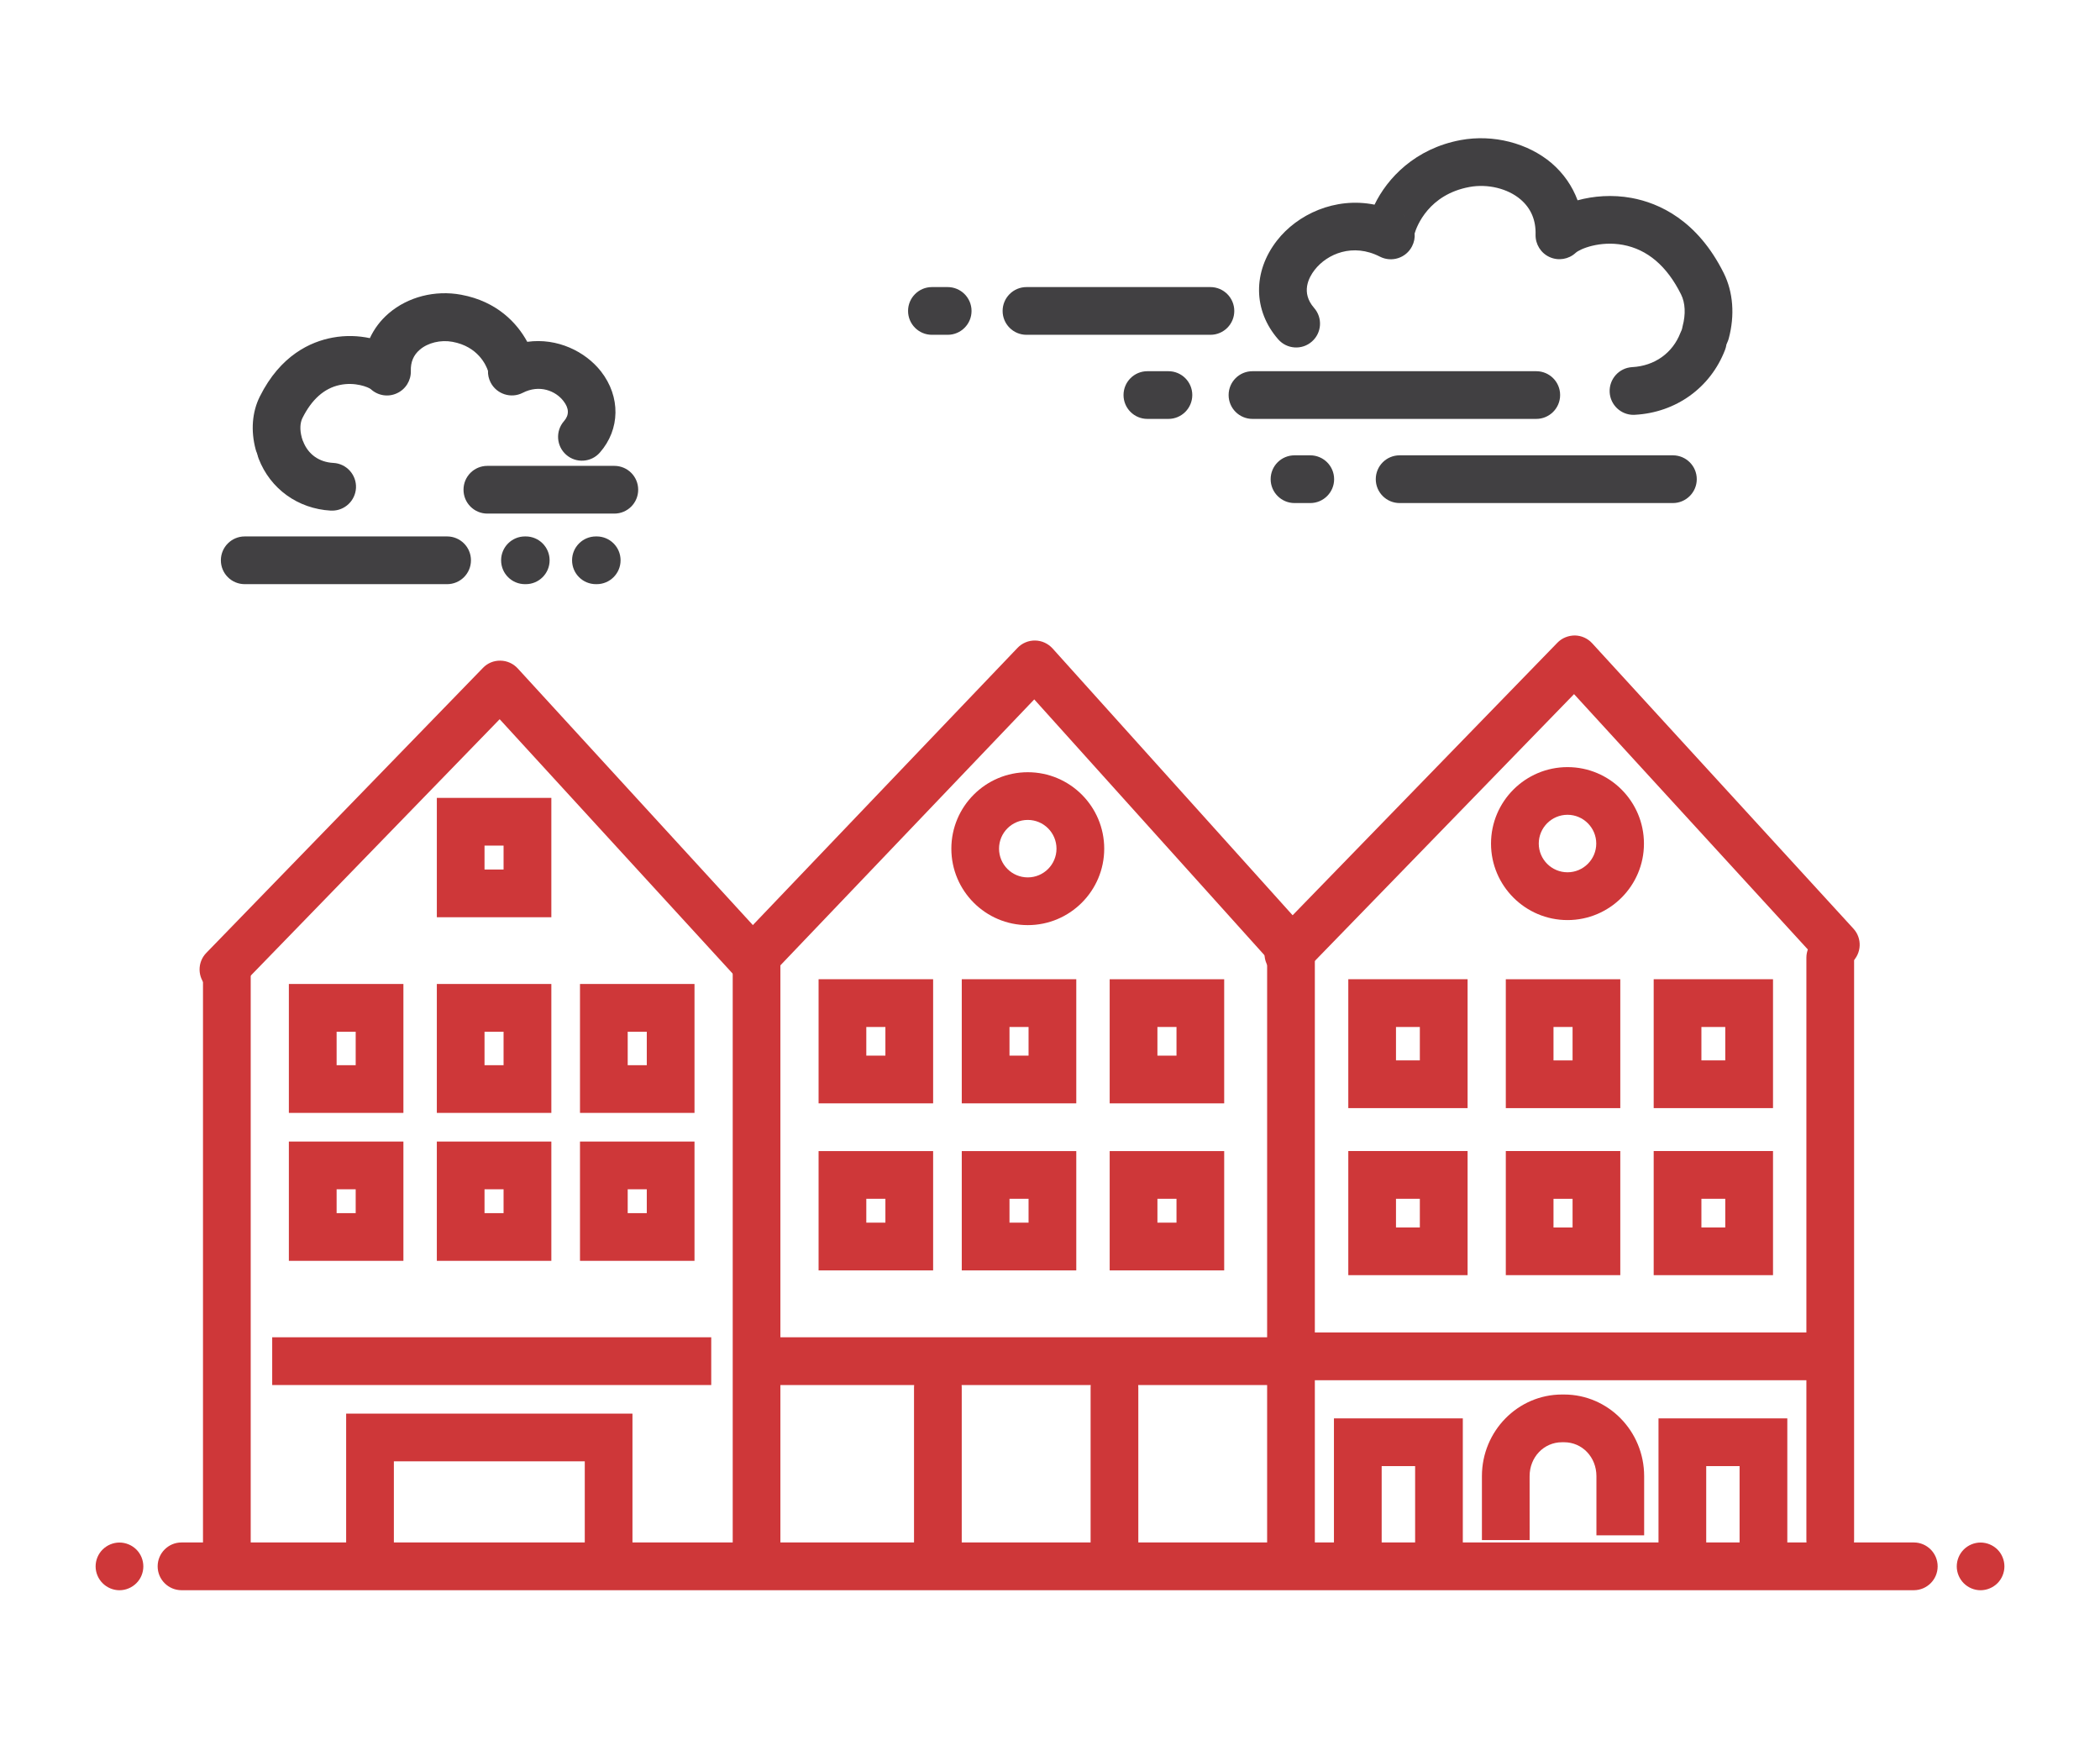 <?xml version="1.0" encoding="utf-8"?>
<!-- Generator: Adobe Illustrator 16.0.0, SVG Export Plug-In . SVG Version: 6.00 Build 0)  -->
<!DOCTYPE svg PUBLIC "-//W3C//DTD SVG 1.1//EN" "http://www.w3.org/Graphics/SVG/1.1/DTD/svg11.dtd">
<svg version="1.1" id="Calque_1" xmlns="http://www.w3.org/2000/svg" xmlns:xlink="http://www.w3.org/1999/xlink" x="0px" y="0px"
	 width="71.557px" height="60px" viewBox="0 0 71.557 60" enable-background="new 0 0 71.557 60" xml:space="preserve">
<g>
	<path fill="#1D1D1B" d="M192.759-63.986c0.183,0.304,0.577,0.403,0.882,0.22c0.304-0.182,0.402-0.577,0.22-0.881l-7.029-11.719
		c-0.096-0.155-0.25-0.265-0.43-0.299l-5.514-1.071l-7.587-11.054c-0.195-0.283-0.581-0.363-0.874-0.178l-4.279,2.712
		c-0.086,0.056-0.159,0.131-0.211,0.219l-2.998,5.142l-4.32,0.681c-0.195,0.03-0.365,0.148-0.461,0.322l-8.515,15.263
		c-0.173,0.31-0.062,0.7,0.248,0.874c0.101,0.056,0.207,0.082,0.313,0.082c0.226,0,0.442-0.12,0.562-0.33l8.361-14.99l4.313-0.68
		c0.191-0.029,0.358-0.145,0.455-0.311l3.073-5.27l3.624-2.298l7.385,10.76c0.098,0.139,0.242,0.235,0.407,0.267l5.491,1.066
		L192.759-63.986z"/>
	<path fill="#1D1D1B" d="M205.633-64.088c0.098,0.258,0.341,0.415,0.6,0.415c0.076,0,0.154-0.014,0.23-0.043
		c0.33-0.126,0.497-0.497,0.37-0.829l-2.849-7.473c-0.075-0.196-0.241-0.344-0.445-0.394l-3.443-0.857l-3.755-3.674
		c-0.24-0.236-0.622-0.244-0.874-0.021l-4.294,3.795c-0.265,0.235-0.291,0.641-0.056,0.907c0.234,0.265,0.641,0.29,0.906,0.056
		l3.846-3.4l3.452,3.377c0.081,0.081,0.184,0.137,0.295,0.165l3.286,0.818L205.633-64.088z"/>
	<path fill="#1D1D1B" d="M193.783-58.842c-0.239-0.261-0.646-0.279-0.907-0.039l-6.897,6.328l-5.595,1.086
		c-0.147,0.028-0.279,0.107-0.374,0.224l-7.376,9.029l-3.72-2.358l-3.091-3.534c-0.1-0.113-0.235-0.188-0.385-0.211l-4.387-0.691
		l-8.36-9.814c-0.229-0.271-0.635-0.303-0.904-0.073c-0.271,0.23-0.304,0.636-0.072,0.905l8.514,9.996
		c0.101,0.116,0.237,0.194,0.39,0.218l4.393,0.692l2.999,3.43c0.04,0.046,0.087,0.086,0.139,0.118l4.279,2.714
		c0.106,0.067,0.226,0.1,0.345,0.1c0.188,0,0.371-0.081,0.497-0.236l7.589-9.29l5.544-1.076c0.116-0.022,0.226-0.077,0.313-0.157
		l7.03-6.45C194.005-58.174,194.023-58.581,193.783-58.842z"/>
	<path fill="#1D1D1B" d="M206.628-58.914c-0.278-0.219-0.684-0.169-0.901,0.11l-2.713,3.47l-3.396,0.846
		c-0.111,0.028-0.214,0.085-0.294,0.165l-3.453,3.378l-3.846-3.4c-0.267-0.234-0.672-0.209-0.906,0.057
		c-0.235,0.265-0.209,0.671,0.056,0.906l4.294,3.796c0.121,0.106,0.273,0.161,0.425,0.161c0.162,0,0.325-0.062,0.449-0.185
		l3.755-3.673l3.443-0.857c0.14-0.033,0.263-0.114,0.352-0.228l2.85-3.646C206.958-58.292,206.908-58.696,206.628-58.914z"/>
	<path fill="#1D1D1B" d="M168.852-77.798l-2.576,4.621l-3.437,1.718c-0.149,0.074-0.263,0.204-0.318,0.361l-1.683,4.794
		c-0.117,0.335,0.059,0.7,0.394,0.817c0.07,0.025,0.143,0.037,0.212,0.037c0.267,0,0.515-0.166,0.605-0.43l1.598-4.548l3.381-1.69
		c0.115-0.058,0.212-0.149,0.273-0.261l2.674-4.794c0.172-0.31,0.062-0.701-0.249-0.874
		C169.416-78.218,169.024-78.108,168.852-77.798z"/>
	<path fill="#1D1D1B" d="M180.063-68.14l-4.223-1.984l-1.016-2.423c-0.139-0.326-0.517-0.481-0.842-0.344
		c-0.327,0.137-0.48,0.515-0.345,0.841l1.112,2.65c0.062,0.147,0.175,0.266,0.318,0.333l4.303,2.021l1.851,2.466
		c0.125,0.168,0.318,0.257,0.513,0.257c0.136,0,0.271-0.043,0.387-0.129c0.282-0.213,0.342-0.616,0.128-0.899l-1.945-2.593
		C180.241-68.029,180.159-68.096,180.063-68.14z"/>
	<path fill="#1D1D1B" d="M209.391-62.482h-60.176c-0.354,0-0.644,0.286-0.644,0.643c0,0.354,0.289,0.643,0.644,0.643h60.176
		c0.354,0,0.644-0.288,0.644-0.643C210.033-62.196,209.745-62.482,209.391-62.482z"/>
	<path fill="#1D1D1B" d="M199.289-68.084l-1.181-1.491c-0.22-0.279-0.624-0.325-0.901-0.106c-0.278,0.221-0.325,0.625-0.105,0.903
		l1.311,1.656c0.087,0.107,0.204,0.186,0.336,0.222l2.875,0.784c0.057,0.017,0.113,0.023,0.169,0.023
		c0.283,0,0.542-0.188,0.621-0.474c0.092-0.342-0.109-0.696-0.451-0.788L199.289-68.084z"/>
	<path fill="#1D1D1B" d="M188.434-85.49c0.354,0,0.643-0.286,0.643-0.643c0-1.354,1.104-2.458,2.459-2.458
		c0.336,0,0.661,0.067,0.972,0.2c0.183,0.08,0.394,0.067,0.568-0.03c0.174-0.097,0.293-0.271,0.321-0.47
		c0.235-1.677,1.689-2.942,3.383-2.942c1.697,0,3.117,1.22,3.375,2.897c0.029,0.191,0.144,0.359,0.312,0.457
		c0.166,0.098,0.368,0.115,0.55,0.048c0.282-0.106,0.573-0.16,0.863-0.16c1.355,0,2.46,1.104,2.46,2.458
		c0,0.356,0.287,0.643,0.642,0.643c0.355,0,0.643-0.286,0.643-0.643c0-2.063-1.679-3.743-3.743-3.743
		c-0.205,0-0.41,0.018-0.613,0.052c-0.604-1.944-2.39-3.293-4.484-3.293c-2.078,0-3.895,1.383-4.493,3.318
		c-0.246-0.052-0.497-0.077-0.752-0.077c-1.847,0-3.384,1.342-3.688,3.102h-3.562c-0.354,0-0.644,0.287-0.644,0.642
		c0,0.356,0.288,0.643,0.644,0.643L188.434-85.49L188.434-85.49z"/>
	<path fill="#1D1D1B" d="M207.488-82.44c0-0.355-0.286-0.643-0.643-0.643h-14.294c-0.355,0-0.643,0.287-0.643,0.643
		c0,0.354,0.286,0.642,0.643,0.642h14.294C207.201-81.798,207.488-82.086,207.488-82.44z"/>
</g>
<g>
	<g>
		<path fill="#CE3739" stroke="#CE3739" stroke-width="0.25" stroke-miterlimit="10" d="M91.245,117.209
			c0.1,0.07,0.214,0.105,0.329,0.105c0.176,0,0.35-0.084,0.459-0.236l10.43-14.594l2.993,9.392c0.095,0.297,0.413,0.46,0.71,0.367
			c0.298-0.097,0.462-0.413,0.367-0.711l-3.335-10.464c-0.065-0.204-0.24-0.354-0.451-0.387c-0.211-0.035-0.423,0.055-0.547,0.229
			l-11.086,15.51C90.933,116.675,90.992,117.027,91.245,117.209z"/>
		<path fill="#CE3739" stroke="#CE3739" stroke-width="0.25" stroke-miterlimit="10" d="M131.366,103.764h-3.24l-6.229-9.927
			c-0.111-0.178-0.313-0.278-0.525-0.263c-0.211,0.02-0.395,0.152-0.476,0.349l-4.954,12.036c-0.082,0.197-0.045,0.424,0.096,0.586
			l3.295,3.79l-2.109,4.563c-0.131,0.283-0.008,0.619,0.275,0.748c0.282,0.131,0.619,0.01,0.75-0.273l2.262-4.896
			c0.094-0.199,0.061-0.438-0.086-0.605l-3.305-3.805l4.403-10.698l5.813,9.261c0.104,0.163,0.283,0.264,0.479,0.264h3.214
			l8.811,16.502c0.102,0.188,0.297,0.297,0.499,0.297c0.089,0,0.181-0.021,0.265-0.065c0.276-0.147,0.38-0.489,0.232-0.765
			l-8.969-16.799C131.767,103.879,131.576,103.764,131.366,103.764z"/>
		<path fill="#CE3739" stroke="#CE3739" stroke-width="0.25" stroke-miterlimit="10" d="M105.654,103.229
			c0.104,0.078,0.224,0.114,0.341,0.114c0.171,0,0.34-0.077,0.45-0.225l8.1-10.722l3.443,2.941c0.237,0.201,0.595,0.174,0.798-0.063
			c0.2-0.236,0.174-0.594-0.063-0.797l-3.9-3.33c-0.117-0.101-0.271-0.147-0.428-0.131c-0.153,0.017-0.296,0.096-0.39,0.221
			l-8.46,11.197C105.355,102.688,105.405,103.041,105.654,103.229z"/>
		<path fill="#CE3739" stroke="#CE3739" stroke-width="0.25" stroke-miterlimit="10" d="M111.519,120.313
			c0.313,0,0.565-0.254,0.565-0.565s-0.253-0.565-0.565-0.565H87.863c-0.313,0-0.564,0.254-0.564,0.565s0.253,0.565,0.564,0.565
			H111.519z"/>
		<path fill="#CE3739" stroke="#CE3739" stroke-width="0.25" stroke-miterlimit="10" d="M145.084,123.264h-9.513
			c-0.312,0-0.564,0.256-0.564,0.565c0,0.313,0.254,0.565,0.564,0.565h9.513c0.313,0,0.564-0.254,0.564-0.565
			C145.649,123.52,145.396,123.264,145.084,123.264z"/>
		<path fill="#CE3739" stroke="#CE3739" stroke-width="0.25" stroke-miterlimit="10" d="M127.239,123.829
			c0-0.312-0.254-0.565-0.563-0.565h-4.406c-0.313,0-0.564,0.256-0.564,0.565c0,0.313,0.252,0.565,0.564,0.565h4.406
			C126.985,124.395,127.239,124.143,127.239,123.829z"/>
		<path fill="#CE3739" stroke="#CE3739" stroke-width="0.25" stroke-miterlimit="10" d="M101.777,89.859l-2.108,1.725l-2.216-1.732
			c-0.245-0.19-0.602-0.147-0.793,0.098c-0.192,0.246-0.148,0.601,0.097,0.793l2.573,2.012c0.103,0.08,0.225,0.119,0.348,0.119
			c0.127,0,0.254-0.041,0.358-0.127l2.458-2.012c0.24-0.197,0.276-0.553,0.08-0.795C102.375,89.695,102.019,89.662,101.777,89.859z"
			/>
		<path fill="#CE3739" stroke="#CE3739" stroke-width="0.25" stroke-miterlimit="10" d="M103.629,94.52l1.532,1.198
			c0.104,0.079,0.226,0.119,0.349,0.119c0.126,0,0.254-0.042,0.357-0.127l1.465-1.199c0.241-0.196,0.276-0.553,0.08-0.795
			c-0.198-0.241-0.555-0.276-0.795-0.079l-1.115,0.912l-1.177-0.92c-0.246-0.191-0.602-0.148-0.793,0.098
			S103.384,94.327,103.629,94.52z"/>
		<path fill="#CE3739" stroke="#CE3739" stroke-width="0.25" stroke-miterlimit="10" d="M106.933,85.928
			c-0.191,0.245-0.148,0.602,0.099,0.793l1.531,1.198c0.103,0.08,0.226,0.12,0.349,0.12c0.127,0,0.253-0.043,0.357-0.128
			l1.464-1.198c0.242-0.197,0.277-0.554,0.079-0.796c-0.195-0.24-0.553-0.276-0.795-0.079l-1.115,0.912l-1.177-0.919
			C107.479,85.639,107.124,85.682,106.933,85.928z"/>
		<path fill="#CE3739" stroke="#CE3739" stroke-width="0.25" stroke-miterlimit="10" d="M91.563,133.965
			c0-0.313-0.253-0.564-0.563-0.564h-1.703l2.479-4.026c0.107-0.175,0.112-0.394,0.014-0.571c-0.1-0.178-0.288-0.289-0.493-0.289
			h-0.76l2.291-3.423l2.291,3.423h-0.76c-0.204,0-0.394,0.11-0.492,0.289c-0.1,0.18-0.097,0.396,0.012,0.571l2.479,4.026h-1.875
			c-0.313,0-0.564,0.252-0.564,0.564s0.252,0.564,0.564,0.564h2.888c0.205,0,0.393-0.111,0.492-0.29
			c0.101-0.179,0.096-0.396-0.012-0.57l-2.479-4.026h0.806c0.209,0,0.4-0.115,0.499-0.3c0.098-0.184,0.087-0.407-0.029-0.581
			l-3.35-5c-0.104-0.156-0.28-0.252-0.47-0.252c-0.188,0-0.363,0.096-0.47,0.252l-3.35,5c-0.115,0.174-0.127,0.397-0.028,0.581
			c0.1,0.185,0.29,0.3,0.498,0.3h0.807l-2.479,4.026c-0.107,0.174-0.111,0.392-0.013,0.57c0.101,0.179,0.29,0.29,0.493,0.29h2.715
			C91.31,134.529,91.563,134.275,91.563,133.965z"/>
		<path fill="#CE3739" stroke="#CE3739" stroke-width="0.25" stroke-miterlimit="10" d="M115.736,135.543
			c0.101-0.179,0.095-0.396-0.014-0.57l-2.479-4.027h0.807c0.209,0,0.4-0.114,0.499-0.299c0.098-0.184,0.088-0.406-0.028-0.58
			l-3.35-5.002c-0.105-0.156-0.281-0.25-0.47-0.25s-0.364,0.094-0.47,0.25l-3.35,5.002c-0.116,0.174-0.127,0.396-0.029,0.58
			c0.1,0.185,0.291,0.299,0.498,0.299h0.807l-2.479,4.027c-0.107,0.174-0.111,0.393-0.012,0.57c0.099,0.178,0.288,0.291,0.493,0.291
			h3.036c0.313,0,0.565-0.254,0.565-0.564c0-0.312-0.253-0.565-0.565-0.565h-2.024l2.479-4.026c0.107-0.175,0.111-0.393,0.013-0.57
			c-0.1-0.178-0.287-0.291-0.493-0.291h-0.759l2.291-3.422l2.291,3.422h-0.761c-0.204,0-0.393,0.111-0.491,0.291
			c-0.1,0.179-0.097,0.396,0.012,0.57l2.479,4.026h-1.734c-0.313,0-0.564,0.254-0.564,0.565c0,0.311,0.252,0.564,0.564,0.564h2.746
			C115.446,135.834,115.636,135.723,115.736,135.543z"/>
		<path fill="#CE3739" stroke="#CE3739" stroke-width="0.25" stroke-miterlimit="10" d="M134.166,128.195
			c0.098-0.185,0.087-0.407-0.029-0.581l-2.896-4.326c-0.104-0.156-0.281-0.251-0.47-0.251c-0.188,0-0.365,0.095-0.469,0.251
			l-2.897,4.326c-0.115,0.174-0.128,0.397-0.028,0.581c0.098,0.184,0.29,0.299,0.498,0.299h0.561l-2.072,3.367
			c-0.106,0.175-0.111,0.393-0.012,0.57c0.1,0.18,0.288,0.291,0.492,0.291h2.628c0.313,0,0.564-0.254,0.564-0.564
			c0-0.313-0.252-0.565-0.564-0.565h-1.616l2.073-3.366c0.106-0.176,0.112-0.394,0.012-0.572c-0.099-0.178-0.289-0.289-0.493-0.289
			h-0.514l1.839-2.747l1.839,2.747h-0.514c-0.204,0-0.394,0.111-0.494,0.289c-0.099,0.18-0.095,0.396,0.014,0.572l2.071,3.366
			h-1.362c-0.313,0-0.565,0.253-0.565,0.565s0.253,0.564,0.565,0.564h2.375c0.204,0,0.394-0.111,0.492-0.291
			c0.1-0.179,0.097-0.396-0.012-0.57l-2.073-3.367h0.562C133.876,128.494,134.068,128.379,134.166,128.195z"/>
		<path fill="#CE3739" stroke="#CE3739" stroke-width="0.25" stroke-miterlimit="10" d="M98.948,131.818
			c0,0.313,0.253,0.565,0.563,0.565h4.435c0.205,0,0.395-0.11,0.493-0.288c0.1-0.18,0.096-0.398-0.012-0.572l-2.479-4.026h0.806
			c0.209,0,0.399-0.115,0.498-0.299c0.099-0.185,0.089-0.406-0.027-0.58l-3.351-5.002c-0.104-0.157-0.28-0.25-0.47-0.25
			c-0.188,0-0.364,0.093-0.47,0.25l-2.514,3.754c-0.174,0.259-0.104,0.608,0.155,0.782c0.26,0.175,0.609,0.104,0.782-0.154
			l2.045-3.053l2.291,3.423h-0.76c-0.204,0-0.393,0.108-0.493,0.288c-0.1,0.18-0.094,0.398,0.015,0.572l2.479,4.025h-3.424
			C99.201,131.255,98.948,131.509,98.948,131.818z"/>
		<path fill="#CE3739" stroke="#CE3739" stroke-width="0.25" stroke-miterlimit="10" d="M116.09,130.227
			c0,0.313,0.252,0.564,0.564,0.564h3.72c0.206,0,0.394-0.111,0.494-0.29c0.099-0.178,0.096-0.397-0.014-0.571l-1.993-3.238h0.514
			c0.208,0,0.399-0.115,0.498-0.299c0.098-0.185,0.087-0.406-0.028-0.58l-2.811-4.195c-0.104-0.157-0.28-0.25-0.47-0.25
			c-0.188,0-0.363,0.093-0.469,0.25l-2.109,3.148c-0.174,0.26-0.104,0.609,0.154,0.783c0.26,0.174,0.612,0.104,0.784-0.154
			l1.64-2.449l1.75,2.615h-0.465c-0.205,0-0.394,0.111-0.494,0.291c-0.1,0.178-0.095,0.396,0.013,0.571l1.994,3.238h-2.708
			C116.342,129.661,116.09,129.915,116.09,130.227z"/>
	</g>
</g>
<g>
	<path fill="none" stroke="#3A4654" stroke-width="2.5" stroke-linecap="round" stroke-linejoin="round" stroke-miterlimit="10" d="
		M199.703,40.538c-3.245-1.569-5.75-5.149-4.924-10.708c0.855-5.755,4.045-16.281,8.729-16.281c4.686,0,7.66,10.042,8.643,16.176
		c1.322,8.25-3.716,11.671-8.332,11.73"/>
	<g>
		
			<line fill="none" stroke="#3A4654" stroke-width="2.5" stroke-linecap="round" stroke-linejoin="round" stroke-miterlimit="10" x1="203.345" y1="35.968" x2="198.145" y2="31.311"/>
		
			<line fill="none" stroke="#3A4654" stroke-width="2.5" stroke-linecap="round" stroke-linejoin="round" stroke-miterlimit="10" x1="203.256" y1="29.346" x2="200.121" y2="26.53"/>
	</g>
	<g>
		
			<line fill="none" stroke="#3A4654" stroke-width="2.5" stroke-linecap="round" stroke-linejoin="round" stroke-miterlimit="10" x1="203.626" y1="35.968" x2="208.828" y2="31.311"/>
		
			<line fill="none" stroke="#3A4654" stroke-width="2.5" stroke-linecap="round" stroke-linejoin="round" stroke-miterlimit="10" x1="203.714" y1="29.346" x2="206.851" y2="26.53"/>
	</g>
	
		<line fill="none" stroke="#3A4654" stroke-width="2.5" stroke-linecap="round" stroke-linejoin="round" stroke-miterlimit="10" x1="203.494" y1="22.529" x2="203.494" y2="48.926"/>
	<g>
		
			<path fill="none" stroke="#3A4654" stroke-width="2.5" stroke-linecap="round" stroke-linejoin="round" stroke-miterlimit="10" d="
			M165.891,36.95c-0.514-3.208-2.07-8.461-4.521-8.461c-2.449,0-4.005,5.253-4.521,8.461c-0.691,4.315,2.105,6.104,4.521,6.136
			C163.784,43.057,166.582,41.266,165.891,36.95z"/>
		
			<line fill="none" stroke="#3A4654" stroke-width="2.5" stroke-linecap="round" stroke-linejoin="round" stroke-miterlimit="10" x1="161.369" y1="36.32" x2="161.369" y2="46.994"/>
	</g>
	<g>
		
			<path fill="none" stroke="#3A4654" stroke-width="2.5" stroke-linecap="round" stroke-linejoin="round" stroke-miterlimit="10" d="
			M182.262,20.569c-0.336-2.1-1.354-5.538-2.957-5.538s-2.622,3.438-2.96,5.538c-0.452,2.824,1.38,3.995,2.96,4.015
			C180.885,24.564,182.715,23.393,182.262,20.569z"/>
		
			<line fill="none" stroke="#3A4654" stroke-width="2.5" stroke-linecap="round" stroke-linejoin="round" stroke-miterlimit="10" x1="179.303" y1="24.583" x2="179.303" y2="29.442"/>
	</g>
	<g>
		
			<path fill="none" stroke="#3A4654" stroke-width="2.5" stroke-linecap="round" stroke-linejoin="round" stroke-miterlimit="10" d="
			M190.511,17.169c-0.276-1.728-1.114-4.554-2.434-4.554c-1.32,0-2.155,2.827-2.434,4.554c-0.372,2.323,1.135,3.285,2.434,3.302
			C189.377,20.455,190.884,19.492,190.511,17.169z"/>
		
			<line fill="none" stroke="#3A4654" stroke-width="2.5" stroke-linecap="round" stroke-linejoin="round" stroke-miterlimit="10" x1="188.077" y1="20.471" x2="188.077" y2="24.468"/>
	</g>
	
		<circle fill="none" stroke="#3A4654" stroke-width="2.5" stroke-linecap="round" stroke-linejoin="round" cx="163.926" cy="12.436" r="4.069"/>
	<path fill="none" stroke="#3A4654" stroke-width="2.5" stroke-linecap="round" stroke-linejoin="round" d="M200.539,8.158h-2.167
		c0-1.235-1.003-2.238-2.238-2.238s-2.239,1.003-2.239,2.238h-4.065"/>
	<path fill="none" stroke="#3A4654" stroke-width="2.5" stroke-linecap="round" stroke-linejoin="round" stroke-miterlimit="10" d="
		M153.43,46.463c0,0,14.098,4.207,31.7-7.979c1.97-1.363,4.056-2.269,6.278-2.842"/>
	<path fill="none" stroke="#3A4654" stroke-width="2.5" stroke-linecap="round" stroke-linejoin="round" stroke-miterlimit="10" d="
		M164.854,31.623c6.38,0.955,14.236,2.9,20.276,6.861"/>
	<path fill="none" stroke="#3A4654" stroke-width="2.5" stroke-linecap="round" stroke-linejoin="round" stroke-miterlimit="10" d="
		M153.43,30.706c0,0,2.013-0.021,5.146,0.214"/>
	<path fill="none" stroke="#3A4654" stroke-width="2.5" stroke-linecap="round" stroke-linejoin="round" stroke-miterlimit="10" d="
		M175.755,33.697c0,0,4.002-7.36,16.786-10.236"/>
	<path fill="none" stroke="#3A4654" stroke-width="2.5" stroke-linecap="round" stroke-linejoin="round" stroke-miterlimit="10" d="
		M153.43,21.776c0,0,12.383,0.404,18.197,10.923"/>
</g>
<g>
	<g>
		<g>
			<g>
				<path fill="none" stroke="#CE3739" stroke-width="2" stroke-miterlimit="10" d="M-36.265-46.059c-3.234,2.373-5.576,0-5.576,0
					h-0.031c-3.233,2.373-5.577,0-5.577,0h-0.033c-3.232,2.373-5.574,0-5.574,0"/>
			</g>
		</g>
	</g>
	<g>
		<g>
			<g>
				<path fill="none" stroke="#CE3739" stroke-width="2" stroke-miterlimit="10" d="M-30.925-53.656h-0.035
					c-3.231,2.373-5.574,0-5.574,0h-0.032c-3.234,2.373-5.574,0-5.574,0"/>
			</g>
		</g>
	</g>
	<circle fill="none" stroke="#CE3739" stroke-width="2" stroke-miterlimit="10" cx="-45.087" cy="-84.388" r="3.617"/>
	<path fill="none" stroke="#CE3739" stroke-width="2" stroke-miterlimit="10" d="M-20.249-50.738
		c3.383-0.541,7.763-1.584,7.883-3.367c0.097-1.434-1.262-2.299-4.36-2.729c0,0-17.785-2.885-29.846-0.697
		c0,0-5.636,0.855-2.93,2.886c0,0,4.451,2.795-1.917,3.133c0,0-16.906,0.338-16.906,4.731c0,0-1.128,7.439,29.304,7.439
		c0,0,21.496-0.383,23.104-3.313c0.564-1.025,0.058-2.49-8.903-4.238c0,0-2.875-0.395-2.759-1.762
		c0.047-0.535,0.392-1.449,3.435-1.598"/>
	<polyline fill="none" stroke="#CE3739" stroke-width="2" stroke-miterlimit="10" points="-63.213,-72.844 -54.56,-81.176 
		-30.632,-64.76 	"/>
	<polyline fill="none" stroke="#CE3739" stroke-width="2" stroke-miterlimit="10" points="-40.724,-76.47 -36.522,-79.555 
		-30.401,-74.658 	"/>
	<polyline fill="none" stroke="#CE3739" stroke-width="2" stroke-miterlimit="10" points="-37.31,-69.727 -26.628,-77.323 
		-16.517,-69.49 	"/>
	<polyline fill="none" stroke="#CE3739" stroke-width="2" stroke-miterlimit="10" points="-54.464,-80.524 -49.551,-71.715 
		-52.055,-68.655 -47.048,-61.699 	"/>
	<g>
		<path fill="none" stroke="#414042" stroke-width="2" stroke-miterlimit="10" d="M-55.274-57.933
			c-4.223-0.959-5.296-3.568-5.296-3.568s-1.076,2.609-5.298,3.568"/>
		<path fill="none" stroke="#414042" stroke-width="2" stroke-miterlimit="10" d="M-55.534-62.524
			c-3.693-0.84-5.035-3.209-5.035-3.209s-1.345,2.37-5.038,3.209"/>
		<path fill="none" stroke="#414042" stroke-width="2" stroke-miterlimit="10" d="M-56.793-67.253
			c-2.771-0.629-3.775-2.579-3.775-2.579s-1.009,1.95-3.778,2.579"/>
		<line fill="none" stroke="#414042" stroke-width="2" stroke-miterlimit="10" x1="-60.57" y1="-61.001" x2="-60.57" y2="-54.861"/>
	</g>
</g>
<path fill="none" stroke="#CE3739" stroke-width="2" stroke-miterlimit="10" d="M109.773-80.767h5.606
	c3.012,0,5.452-2.439,5.452-5.451c0-2.848-2.127-5.197-4.907-5.447c0-3.702-3.003-6.698-6.705-6.698c-3.701,0-6.704,3-6.704,6.702
	c-2.881,0.146-5.12,2.525-5.119,5.443c0,3.012,2.441,5.451,5.452,5.451h3.093"/>
<line fill="none" stroke="#CE3739" stroke-width="2" stroke-miterlimit="10" x1="109.338" y1="-87.175" x2="111.714" y2="-88.915"/>
<line fill="none" stroke="#CE3739" stroke-width="2" stroke-miterlimit="10" x1="112.314" y1="-101.81" x2="109.938" y2="-103.548"/>
<line fill="none" stroke="#CE3739" stroke-width="2" stroke-miterlimit="10" x1="113.288" y1="-104.752" x2="115.202" y2="-105.801"/>
<line fill="none" stroke="#CE3739" stroke-width="2" stroke-miterlimit="10" x1="108.936" y1="-83.96" x2="104.968" y2="-86.913"/>
<line fill="none" stroke="#CE3739" stroke-width="2" stroke-miterlimit="10" x1="109.115" y1="-91.249" x2="109.115" y2="-74.183"/>
<path fill="none" stroke="#CE3739" stroke-width="2" stroke-miterlimit="10" d="M118.238-97.072c1.188-1.4,1.837-3.389,1.421-5.959
	c-0.674-4.181-3.191-11.829-6.89-11.829c-3.699,0-6.049,7.296-6.823,11.754c-0.096,0.552-0.149,1.075-0.166,1.568"/>
<line fill="none" stroke="#CE3739" stroke-width="2" stroke-miterlimit="10" x1="112.781" y1="-108.293" x2="112.78" y2="-97.573"/>
<path fill="none" stroke="#CE3739" stroke-width="2" stroke-miterlimit="10" d="M94.262-95.273c0.949,2.063,0.963,5.071-7.032,7.627
	c0,0-23.41,5.756-7.368,19.111"/>
<path fill="none" stroke="#CE3739" stroke-width="2" stroke-miterlimit="10" d="M94.318-84.276c-0.329,0.138-0.687,0.283-0.746,0.31
	c-1.53,0.604-11.611,5.469,11.313,14.741"/>
<polyline fill="none" stroke="#414042" stroke-width="2" stroke-miterlimit="10" points="70.527,-92.331 64.822,-92.331 
	71.261,-98.928 66.404,-98.928 71.553,-105.255 68.118,-105.255 73.644,-111.663 73.696,-111.663 79.222,-105.255 75.788,-105.255 
	80.936,-98.928 76.082,-98.928 82.519,-92.331 73.903,-92.331 "/>
<line fill="none" stroke="#414042" stroke-width="2" stroke-miterlimit="10" x1="73.671" y1="-95.515" x2="73.671" y2="-86.688"/>
<polyline fill="none" stroke="#414042" stroke-width="2" stroke-miterlimit="10" points="81.188,-107.578 84.166,-111.293 
	80.733,-111.293 86.257,-117.701 86.31,-117.701 91.836,-111.293 88.402,-111.293 93.549,-104.965 88.695,-104.965 95.133,-98.368 
	86.517,-98.368 "/>
<line fill="none" stroke="#414042" stroke-width="2" stroke-miterlimit="10" x1="86.283" y1="-101.554" x2="86.283" y2="-92.728"/>
<path fill="none" stroke="#CE3739" stroke-width="2" stroke-miterlimit="10" d="M104.562-108.993
	c-0.366-0.418-0.82-0.771-1.35-1.026c-2.123-1.03-3.911-0.327-5.164,1.839c-0.847-0.358-2.3-0.211-3.102,0.093"/>
<path fill="none" stroke="#CE3739" stroke-width="2" stroke-miterlimit="10" d="M97.758-99.033c0,0,2.814,0.945,2.915,3.004"/>
<g>
	<path fill="none" stroke="#3A4654" stroke-width="2.5" stroke-linecap="round" stroke-linejoin="round" d="M247.612,36.775h-2.085
		c0-1.188-0.964-2.152-2.152-2.152s-2.152,0.964-2.152,2.152h-3.912"/>
	
		<line fill="none" stroke="#3A4654" stroke-width="2.5" stroke-linecap="round" stroke-linejoin="round" x1="241.951" y1="41.045" x2="246.252" y2="41.045"/>
	<polyline fill="none" stroke="#3A4654" stroke-width="2.5" stroke-linejoin="round" points="202.147,68.146 198.715,68.146 
		204.238,61.74 204.292,61.74 209.816,68.146 206.383,68.146 211.531,74.477 206.677,74.477 213.113,81.073 204.499,81.073 	"/>
	<polyline fill="none" stroke="#3A4654" stroke-width="2.5" stroke-linejoin="round" points="201.855,74.477 197,74.477 
		199.594,71.287 	"/>
	<polyline fill="none" stroke="#3A4654" stroke-width="2.5" stroke-linejoin="round" points="201.352,81.073 195.417,81.073 
		198.602,77.824 	"/>
	
		<line fill="none" stroke="#3A4654" stroke-width="2.5" stroke-linejoin="round" x1="204.267" y1="77.887" x2="204.267" y2="86.714"/>
	<polyline fill="none" stroke="#3A4654" stroke-width="2.5" stroke-linejoin="round" points="235.663,68.146 232.23,68.146 
		237.754,61.74 237.808,61.74 243.332,68.146 239.898,68.146 245.047,74.477 240.192,74.477 246.629,81.073 238.014,81.073 	"/>
	<polyline fill="none" stroke="#3A4654" stroke-width="2.5" stroke-linejoin="round" points="235.371,74.477 230.515,74.477 
		233.109,71.287 	"/>
	<polyline fill="none" stroke="#3A4654" stroke-width="2.5" stroke-linejoin="round" points="234.866,81.073 228.933,81.073 
		232.133,77.872 	"/>
	
		<line fill="none" stroke="#3A4654" stroke-width="2.5" stroke-linejoin="round" x1="237.781" y1="77.887" x2="237.781" y2="86.714"/>
	<polyline fill="none" stroke="#3A4654" stroke-width="2.5" stroke-linejoin="round" points="211.782,65.824 214.762,62.111 
		211.328,62.111 216.853,55.702 216.905,55.702 222.431,62.111 218.996,62.111 224.145,68.438 219.29,68.438 225.728,75.034 
		217.089,75.034 	"/>
	
		<line fill="none" stroke="#3A4654" stroke-width="2.5" stroke-linejoin="round" x1="216.879" y1="71.85" x2="216.879" y2="80.676"/>
	
		<circle fill="none" stroke="#3A4654" stroke-width="2.5" stroke-linecap="round" stroke-linejoin="round" cx="214.677" cy="35.569" r="3.915"/>
	
		<polyline fill="none" stroke="#3A4654" stroke-width="2.5" stroke-linecap="round" stroke-linejoin="round" stroke-miterlimit="10" points="
		195.062,48.064 204.426,39.045 230.32,56.811 	"/>
	
		<polyline fill="none" stroke="#3A4654" stroke-width="2.5" stroke-linecap="round" stroke-linejoin="round" stroke-miterlimit="10" points="
		219.398,44.141 223.944,40.801 230.569,46.102 	"/>
	
		<polyline fill="none" stroke="#3A4654" stroke-width="2.5" stroke-linecap="round" stroke-linejoin="round" stroke-miterlimit="10" points="
		223.094,51.436 234.653,43.216 245.596,51.691 	"/>
	<polyline fill="none" stroke="#3A4654" stroke-width="2.5" stroke-linejoin="round" stroke-miterlimit="10" points="204.797,39.79 
		209.845,49.284 207.136,52.136 211.122,57.227 	"/>
</g>
<g>
	<path fill="none" stroke="#313131" stroke-width="2" stroke-linecap="round" stroke-linejoin="round" stroke-miterlimit="10" d="
		M276.368,133.943c-6.504-23.918-17.273-29.754-17.273-29.754l-32.031-0.188c0,0-8.19,4.344-14.696,29.939"/>
	<path fill="none" stroke="#313131" stroke-width="2" stroke-linecap="round" stroke-linejoin="round" stroke-miterlimit="10" d="
		M229.899,103.982c0,0,1.588-7.394,5.45-13.404c0.345-0.537,0.813-0.84,1.298-0.832l11.058,0.175
		c0.737,0.013,1.396,0.728,1.662,1.802c2.416,9.764,7.448,12.467,7.448,12.467"/>
	<path fill="none" stroke="#313131" stroke-width="2" stroke-linecap="round" stroke-linejoin="round" stroke-miterlimit="10" d="
		M236.622,89.734l3.512-5.902c0.301-0.505,0.748-0.792,1.215-0.777l3.926,0.106c0.688,0.021,1.283,0.677,1.463,1.612l0.99,5.166"/>
	<g>
		<path fill="none" stroke="#313131" stroke-width="2" stroke-linecap="round" stroke-linejoin="round" stroke-miterlimit="10" d="
			M241.415,101.232c-0.064-0.291-0.127-0.631-0.187-0.922 M240.972,97.436c0-0.013,0-0.025,0-0.039c0-0.328,0.01-0.662,0.029-0.996
			 M241.31,93.511c0.064-0.265,0.135-0.53,0.209-0.798"/>
	</g>
	<g>
		<path fill="none" stroke="#313131" stroke-width="2" stroke-linecap="round" stroke-linejoin="round" stroke-miterlimit="10" d="
			M246.163,133.921c0.004-0.022,0.241-2.263,0.313-5.593 M246.413,122.718c-0.086-1.935-0.24-3.812-0.461-5.577 M244.989,111.672
			c-0.331-1.411-0.721-2.742-1.159-3.975"/>
	</g>
	<path fill="none" stroke="#313131" stroke-width="2" stroke-linecap="round" stroke-linejoin="round" stroke-miterlimit="10" d="
		M242.782,87.082c0.021-0.102,0.051-0.229,0.09-0.352c0.039-0.119,0.092-0.244,0.139-0.345"/>
	<path fill="none" stroke="#313131" stroke-width="2" stroke-linecap="round" stroke-linejoin="round" stroke-miterlimit="10" d="
		M273.325,86.949c0.157-0.563,0.245-1.156,0.245-1.771c0-3.58-2.901-6.482-6.481-6.482s-6.482,2.902-6.482,6.482
		c0,0.614,0.088,1.208,0.248,1.771c-1.246,1.443-2.002,3.322-2.002,5.38c0,4.549,3.688,8.237,8.236,8.237
		c4.551,0,8.238-3.688,8.238-8.237C275.327,90.271,274.571,88.395,273.325,86.949z"/>
	
		<line fill="none" stroke="#313131" stroke-width="2" stroke-linecap="round" stroke-linejoin="round" stroke-miterlimit="10" x1="267.089" y1="97.096" x2="267.089" y2="107.723"/>
	<path fill="none" stroke="#313131" stroke-width="2" stroke-linecap="round" stroke-linejoin="round" stroke-miterlimit="10" d="
		M227.847,86.214c0.115-0.405,0.178-0.832,0.178-1.272c0-2.574-2.087-4.662-4.661-4.662c-2.573,0-4.66,2.088-4.66,4.662
		c0,0.44,0.063,0.867,0.178,1.272c-0.896,1.037-1.439,2.39-1.439,3.868c0,3.271,2.651,5.923,5.924,5.923
		c3.271,0,5.923-2.651,5.923-5.923C229.286,88.604,228.743,87.251,227.847,86.214z"/>
	
		<line fill="none" stroke="#313131" stroke-width="2" stroke-linecap="round" stroke-linejoin="round" stroke-miterlimit="10" x1="223.363" y1="93.509" x2="223.363" y2="101.15"/>
</g>
<g>
	<g>
		<g>
			<path fill="#484848" d="M185.473-18.763l-1.283-1.21l25.299-26.815c0.471-0.47,1.222-0.485,1.71-0.036l0.025,0.024l20.287,20.236
				l-1.246,1.249l-19.892-19.842L185.473-18.763z"/>
		</g>
		<g>
			<path fill="#484848" d="M249.511-28.391l-15.723-14.174l-9.434,10.072l-1.287-1.206l9.804-10.466
				c0.445-0.43,1.157-0.475,1.654-0.104l0.063,0.053l16.102,14.517L249.511-28.391z"/>
		</g>
		<g>
			<polygon fill="#484848" points="204.933,-31.29 199.589,-35.494 200.68,-36.88 204.873,-33.581 209.236,-37.394 212.539,-34.091 
				218.521,-39.053 219.647,-37.695 212.429,-31.707 209.155,-34.98 			"/>
		</g>
		<g>
			<polygon fill="#484848" points="239.78,-30.703 235.976,-34.229 232.909,-31.655 226.812,-37.002 227.975,-38.328 
				232.934,-33.979 236.033,-36.581 239.733,-33.151 242.256,-35.674 243.504,-34.426 			"/>
		</g>
		<g>
			<path fill="#484848" d="M194.683-2.648l-0.348-1.729c0.092-0.019,9.3-1.883,18.711-4.818c12.037-3.754,19.22-7.664,20.224-11.008
				c0.338-1.125-0.054-2.224-1.194-3.358l1.242-1.251c1.624,1.613,2.178,3.335,1.643,5.117c-0.699,2.329-3.242,4.586-7.774,6.905
				c-3.44,1.76-8.025,3.538-13.626,5.284C204.062-4.546,194.775-2.667,194.683-2.648z"/>
		</g>
		<g>
			<path fill="#484848" d="M217.378-2.674l-0.547-1.677c0.155-0.051,15.617-5.167,17.625-12.418c0.575-2.077-0.032-4.108-1.858-6.21
				l1.332-1.157c2.213,2.548,2.962,5.185,2.228,7.839C233.894-8.137,218.051-2.893,217.378-2.674z"/>
		</g>
	</g>
	<g>
		<rect x="195.902" y="-23.86" fill="#484848" width="1.765" height="20.649"/>
	</g>
	<g>
		<polygon fill="#484848" points="199.511,-19.886 196.784,-22.612 194.058,-19.886 192.811,-21.133 196.784,-25.107 
			200.758,-21.133 		"/>
	</g>
	<g>
		<polygon fill="#484848" points="199.511,-14.413 196.784,-17.139 194.058,-14.413 192.811,-15.66 196.784,-19.633 200.758,-15.66 
					"/>
	</g>
	<g>
		<polygon fill="#484848" points="199.511,-8.939 196.784,-11.666 194.058,-8.939 192.811,-10.186 196.784,-14.16 200.758,-10.186 
					"/>
	</g>
	<g>
		<rect x="210.327" y="-21.649" fill="#484848" width="1.765" height="13.934"/>
	</g>
	<g>
		<polygon fill="#484848" points="213.936,-17.675 211.21,-20.402 208.483,-17.675 207.235,-18.923 211.21,-22.897 215.184,-18.923 
					"/>
	</g>
	<g>
		<polygon fill="#484848" points="213.936,-12.202 211.21,-14.928 208.483,-12.202 207.235,-13.449 211.21,-17.423 215.184,-13.449 
					"/>
	</g>
	<g>
		<rect x="219.572" y="-24.818" fill="#484848" width="1.766" height="13.934"/>
	</g>
	<g>
		<polygon fill="#484848" points="223.181,-20.845 220.454,-23.571 217.728,-20.845 216.48,-22.092 220.454,-26.066 
			224.429,-22.092 		"/>
	</g>
	<g>
		<polygon fill="#484848" points="223.181,-15.371 220.454,-18.097 217.728,-15.371 216.48,-16.619 220.454,-20.592 
			224.429,-16.619 		"/>
	</g>
</g>
<g>
	<g>
		<g>
			<g>
				<g>
					<path fill="#CE3739" stroke="#CE3739" stroke-width="0.25" stroke-miterlimit="10" d="M-150.516,106.693
						c-3.519-4.897-9.23-7.458-16.977-7.606c-5.855-0.114-10.688,1.265-10.736,1.279l-0.468-1.619
						c0.207-0.061,5.135-1.465,11.236-1.346c8.188,0.157,14.521,3.031,18.312,8.31L-150.516,106.693z"/>
				</g>
				<g>
					<path fill="#CE3739" stroke="#CE3739" stroke-width="0.25" stroke-miterlimit="10" d="M-142.046,106.693l-1.37-0.982
						c3.791-5.277,10.123-8.151,18.313-8.31c6.107-0.117,11.03,1.285,11.236,1.346l-0.468,1.619c0,0,0,0-0.001,0l0,0
						c-0.066-0.021-4.931-1.397-10.778-1.278C-132.838,99.245-138.535,101.804-142.046,106.693z"/>
				</g>
				<g>
					<path fill="#CE3739" stroke="#CE3739" stroke-width="0.25" stroke-miterlimit="10" d="M-142.283,105.688h-1.686v-3.033
						c0-1.273-1.039-2.312-2.313-2.312c-1.275,0-2.313,1.038-2.313,2.312v3.016h-1.687v-3.016c0-2.202,1.794-3.997,4-3.997
						c2.205,0,3.999,1.795,3.999,3.997V105.688z"/>
				</g>
				<g>
					<polygon fill="#CE3739" stroke="#CE3739" stroke-width="0.25" stroke-miterlimit="10" points="-125.937,98.827 
						-146.327,78.128 -163.326,95.712 -164.538,94.541 -146.339,75.716 -124.736,97.645 					"/>
				</g>
				<g>
					<polygon fill="#CE3739" stroke="#CE3739" stroke-width="0.25" stroke-miterlimit="10" points="-175.866,99.626 -177.18,98.571 
						-162.804,80.641 -156.634,87.036 -157.846,88.206 -162.688,83.188 					"/>
				</g>
				<g>
					<polygon fill="#CE3739" stroke="#CE3739" stroke-width="0.25" stroke-miterlimit="10" points="-118.7,99.263 -128.64,86.696 
						-134.152,89.629 -134.945,88.141 -128.192,84.548 -117.379,98.218 					"/>
				</g>
				<g>
					<polygon fill="#CE3739" stroke="#CE3739" stroke-width="0.25" stroke-miterlimit="10" points="-140.063,90.93 -145.653,86.591 
						-150.24,88.526 -154.625,85.743 -153.72,84.319 -150.083,86.631 -145.4,84.653 -140.204,88.687 -137.457,85.94 
						-136.266,87.132 					"/>
				</g>
			</g>
			<g>
				<g>
					
						<rect x="-121.988" y="114.822" fill="#414042" stroke="#414042" stroke-width="0.25" stroke-miterlimit="10" width="1.688" height="14.279"/>
				</g>
				<g>
					<polygon fill="#414042" stroke="#414042" stroke-width="0.25" stroke-miterlimit="10" points="-117.136,119.654 
						-121.145,115.967 -125.153,119.654 -126.293,118.414 -121.145,113.678 -115.995,118.414 					"/>
				</g>
				<g>
					<polygon fill="#414042" stroke="#414042" stroke-width="0.25" stroke-miterlimit="10" points="-117.136,126.961 
						-121.145,123.273 -125.153,126.961 -126.293,125.719 -121.145,120.982 -115.995,125.719 					"/>
				</g>
			</g>
			<g>
				<g>
					
						<rect x="-168.236" y="102.268" fill="#414042" stroke="#414042" stroke-width="0.25" stroke-miterlimit="10" width="1.686" height="22.066"/>
				</g>
				<g>
					<polygon fill="#414042" stroke="#414042" stroke-width="0.25" stroke-miterlimit="10" points="-163.385,107.1 
						-167.393,103.412 -171.401,107.1 -172.542,105.857 -167.393,101.122 -162.244,105.857 					"/>
				</g>
				<g>
					<polygon fill="#414042" stroke="#414042" stroke-width="0.25" stroke-miterlimit="10" points="-163.385,114.404 
						-167.393,110.717 -171.401,114.404 -172.542,113.164 -167.393,108.428 -162.244,113.164 					"/>
				</g>
				<g>
					<polygon fill="#414042" stroke="#414042" stroke-width="0.25" stroke-miterlimit="10" points="-163.385,121.709 
						-167.393,118.023 -171.401,121.709 -172.542,120.471 -167.393,115.732 -162.244,120.471 					"/>
				</g>
			</g>
		</g>
		<g>
			<path fill="#CE3739" stroke="#CE3739" stroke-width="0.25" stroke-miterlimit="10" d="M-145.441,120.061h-1.686v-2.865h1.686
				V120.061z M-145.441,112.477h-1.686v-2.865h1.686V112.477z"/>
			
				<rect x="-147.126" y="117.195" fill="#CE3739" stroke="#CE3739" stroke-width="0.25" stroke-miterlimit="10" width="1.686" height="2.865"/>
			
				<rect x="-147.126" y="123.02" fill="#CE3739" stroke="#CE3739" stroke-width="0.25" stroke-miterlimit="10" width="1.686" height="2.865"/>
			
				<rect x="-147.126" y="109.611" fill="#CE3739" stroke="#CE3739" stroke-width="0.25" stroke-miterlimit="10" width="1.686" height="2.865"/>
		</g>
		<polygon fill="#CE3739" stroke="#CE3739" stroke-width="0.25" stroke-miterlimit="10" points="-149.185,107.043 -143.382,107.043 
			-132.814,125.885 -130.882,125.885 -142.395,105.357 -150.171,105.357 -161.683,125.885 -159.751,125.885 		"/>
	</g>
</g>
<g>
	<g>
		<g>
			<path fill="#414042" stroke="#414042" stroke-width="0.25" stroke-miterlimit="10" d="M-132.859,38.273l-0.054-1.357
				c15.117-0.598,28.809-2.028,38.551-4.035c4.837-0.994,8.594-2.102,11.166-3.284c2.38-1.097,3.69-2.263,3.69-3.28
				c0-0.951-1.355-4.285-18.784-7.308l0.232-1.339c13.212,2.291,19.91,5.199,19.91,8.646c0,3.063-5.364,5.719-15.94,7.896
				C-103.901,36.231-117.669,37.674-132.859,38.273z"/>
		</g>
		<g>
			<polygon fill="#CE3739" stroke="#CE3739" stroke-width="0.25" stroke-miterlimit="10" points="-95.343,25.638 -133.007,25.638 
				-133.007,24.281 -96.7,24.281 -96.7,22.295 -99.056,20.462 -99.056,13.871 -102.591,7.709 -102.591,-2.266 -107.173,-4.15 
				-107.173,-9.816 -118.209,-9.816 -121.491,-4.187 -121.491,10.162 -123.87,14.873 -123.87,18.134 -125.229,18.134 
				-125.229,14.55 -122.85,9.838 -122.85,-4.553 -118.99,-11.175 -105.816,-11.175 -105.816,-5.061 -101.232,-3.176 -101.232,7.348 
				-97.698,13.51 -97.698,19.797 -95.343,21.632 			"/>
		</g>
		<g>
			<polygon fill="#CE3739" stroke="#CE3739" stroke-width="0.25" stroke-miterlimit="10" points="-130.357,7.224 -133.007,7.224 
				-133.007,5.865 -131.103,5.865 -128.897,2.398 -122.232,-0.65 -121.666,0.585 -127.966,3.467 			"/>
		</g>
		<g>
			<polygon fill="#CE3739" stroke="#CE3739" stroke-width="0.25" stroke-miterlimit="10" points="-113.188,9.639 -114.546,9.639 
				-114.546,2.443 -116.741,0.248 -116.741,-10.495 -115.383,-10.495 -115.383,-0.314 -113.188,1.881 			"/>
		</g>
		<g>
			
				<rect x="-114.546" y="11.584" fill="#CE3739" stroke="#CE3739" stroke-width="0.25" stroke-miterlimit="10" width="1.358" height="1.945"/>
		</g>
		<g>
			
				<rect x="-107.337" y="-1.018" fill="#CE3739" stroke="#CE3739" stroke-width="0.25" stroke-miterlimit="10" width="1.359" height="6.396"/>
		</g>
		<g>
			
				<rect x="-107.337" y="7.232" fill="#CE3739" stroke="#CE3739" stroke-width="0.25" stroke-miterlimit="10" width="1.359" height="3.981"/>
		</g>
		<g>
			<path fill="#414042" stroke="#414042" stroke-width="0.25" stroke-miterlimit="10" d="M-132.875,32.279l-0.019-1.359
				c0.016,0,1.589-0.021,4.098-0.088l0.037,1.357C-131.279,32.256-132.861,32.279-132.875,32.279z M-124.665,32.063l-0.048-1.357
				c1.373-0.047,2.745-0.103,4.078-0.16l0.06,1.355C-121.913,31.96-123.289,32.015-124.665,32.063z M-116.489,31.699l-0.072-1.354
				c1.393-0.074,2.763-0.157,4.07-0.241l0.088,1.354C-113.714,31.543-115.089,31.625-116.489,31.699z M-108.316,31.162l-0.107-1.354
				c1.417-0.112,2.783-0.233,4.058-0.36l0.134,1.353C-105.515,30.927-106.89,31.05-108.316,31.162z M-100.154,30.349l-0.17-1.351
				c1.465-0.182,2.815-0.379,4.016-0.584l0.228,1.341C-97.3,29.962-98.67,30.16-100.154,30.349z M-92.021,28.9l-0.351-1.313
				c2.164-0.576,3.053-1.108,3.418-1.45l0.93,0.99C-88.728,27.791-90.037,28.371-92.021,28.9z"/>
		</g>
	</g>
</g>
<g>
	<g>
		<g>
			<g>
				<path fill="#CE3739" d="M67.487,54.176c-0.213,0-0.423-0.088-0.573-0.239c-0.15-0.15-0.238-0.36-0.238-0.572
					c0-0.217,0.088-0.426,0.238-0.576s0.36-0.238,0.573-0.238c0.215,0,0.425,0.088,0.576,0.238c0.15,0.15,0.237,0.359,0.237,0.576
					c0,0.212-0.087,0.422-0.237,0.572C67.911,54.088,67.701,54.176,67.487,54.176z"/>
			</g>
		</g>
	</g>
	<g>
		<g>
			<g>
				<path fill="#CE3739" d="M65.212,54.175H6.185c-0.449,0-0.813-0.365-0.813-0.813c0-0.448,0.363-0.814,0.813-0.814h59.027
					c0.449,0,0.813,0.366,0.813,0.814C66.026,53.81,65.661,54.175,65.212,54.175z"/>
			</g>
		</g>
	</g>
	<g>
		<g>
			<g>
				<path fill="#CE3739" d="M4.07,54.176c-0.212,0-0.422-0.088-0.573-0.239c-0.151-0.15-0.239-0.36-0.239-0.572
					c0-0.217,0.087-0.426,0.239-0.576c0.151-0.15,0.361-0.238,0.573-0.238c0.215,0,0.426,0.088,0.576,0.238
					c0.152,0.15,0.238,0.359,0.238,0.576c0,0.212-0.086,0.422-0.238,0.572C4.495,54.088,4.284,54.176,4.07,54.176z"/>
			</g>
		</g>
	</g>
	<g>
		<g>
			<g>
				<g>
					<path fill="#CE3739" d="M7.73,53.931c-0.449,0-0.813-0.363-0.813-0.812V33.117c0-0.448,0.363-0.813,0.813-0.813
						s0.813,0.365,0.813,0.813v20.002C8.543,53.565,8.179,53.931,7.73,53.931z"/>
				</g>
			</g>
		</g>
		<g>
			<g>
				<g>
					<path fill="#CE3739" d="M25.779,53.931c-0.448,0-0.812-0.363-0.812-0.812V32.791c0-0.448,0.363-0.812,0.812-0.812
						c0.45,0,0.813,0.362,0.813,0.812v20.328C26.592,53.565,26.229,53.931,25.779,53.931z"/>
				</g>
			</g>
		</g>
		<g>
			<g>
				<g>
					<path fill="#CE3739" d="M7.613,33.84c-0.205,0-0.407-0.075-0.565-0.229c-0.323-0.313-0.331-0.826-0.019-1.147l9.428-9.711
						c0.155-0.161,0.364-0.25,0.596-0.246c0.224,0.003,0.436,0.099,0.587,0.263l8.729,9.526c0.304,0.332,0.281,0.845-0.049,1.147
						c-0.332,0.305-0.846,0.281-1.148-0.049l-8.146-8.892l-8.828,9.092C8.038,33.758,7.824,33.84,7.613,33.84z"/>
				</g>
			</g>
		</g>
		<g>
			<g>
				<g>
					<path fill="#CE3739" d="M13.746,37.914H9.843v-4.392h3.903V37.914z M11.47,36.289h0.65v-1.14h-0.65V36.289z"/>
				</g>
			</g>
		</g>
		<g>
			<g>
				<g>
					<path fill="#CE3739" d="M18.787,37.914h-3.902v-4.392h3.902V37.914z M16.51,36.289h0.649v-1.14H16.51V36.289z"/>
				</g>
			</g>
		</g>
		<g>
			<g>
				<g>
					<path fill="#CE3739" d="M23.665,37.914h-3.902v-4.392h3.902V37.914z M21.389,36.289h0.65v-1.14h-0.65V36.289z"/>
				</g>
			</g>
		</g>
		<g>
			<g>
				<g>
					<path fill="#CE3739" d="M18.787,31.248h-3.902v-4.065h3.902V31.248z M16.51,29.622h0.649v-0.814H16.51V29.622z"/>
				</g>
			</g>
		</g>
		<g>
			<g>
				<g>
					<g>
						<path fill="#CE3739" d="M13.746,42.954H9.843V38.89h3.903V42.954z M11.47,41.329h0.65v-0.813h-0.65V41.329z"/>
					</g>
				</g>
			</g>
			<g>
				<g>
					<g>
						<path fill="#CE3739" d="M18.787,42.954h-3.902V38.89h3.902V42.954z M16.51,41.329h0.649v-0.813H16.51V41.329z"/>
					</g>
				</g>
			</g>
			<g>
				<g>
					<g>
						<path fill="#CE3739" d="M23.665,42.954h-3.902V38.89h3.902V42.954z M21.389,41.329h0.65v-0.813h-0.65V41.329z"/>
					</g>
				</g>
			</g>
		</g>
		<g>
			<g>
				<g>
					<rect x="9.275" y="45.558" fill="#CE3739" width="14.96" height="1.627"/>
				</g>
			</g>
		</g>
		<g>
			<g>
				<g>
					<polygon fill="#CE3739" points="21.551,54.095 19.926,54.095 19.926,49.784 13.421,49.784 13.421,53.931 11.795,53.931 
						11.795,48.159 21.551,48.159 					"/>
				</g>
			</g>
		</g>
	</g>
	<g>
		<g>
			<g>
				<g>
					<path fill="#CE3739" d="M43.99,53.442c-0.448,0-0.813-0.364-0.813-0.813V32.629c0-0.448,0.363-0.813,0.813-0.813
						c0.45,0,0.813,0.365,0.813,0.813V52.63C44.805,53.078,44.441,53.442,43.99,53.442z"/>
				</g>
			</g>
		</g>
		<g>
			<g>
				<g>
					<path fill="#CE3739" d="M25.832,33.319c-0.203,0-0.404-0.073-0.563-0.227c-0.325-0.31-0.337-0.822-0.025-1.148l9.427-9.871
						c0.155-0.164,0.377-0.256,0.6-0.252c0.228,0.003,0.441,0.102,0.594,0.269l8.719,9.689c0.3,0.333,0.271,0.848-0.062,1.146
						c-0.334,0.302-0.848,0.273-1.147-0.062l-8.133-9.036l-8.821,9.239C26.259,33.235,26.046,33.319,25.832,33.319z"/>
				</g>
			</g>
		</g>
		<g>
			<g>
				<g>
					<path fill="#CE3739" d="M31.796,37.589h-3.903V33.36h3.903V37.589z M29.519,35.963h0.651v-0.976h-0.651V35.963z"/>
				</g>
			</g>
		</g>
		<g>
			<g>
				<g>
					<path fill="#CE3739" d="M36.674,37.589h-3.902V33.36h3.902V37.589z M34.398,35.963h0.65v-0.976h-0.65V35.963z"/>
				</g>
			</g>
		</g>
		<g>
			<g>
				<g>
					<path fill="#CE3739" d="M41.714,37.589h-3.902V33.36h3.902V37.589z M39.439,35.963h0.65v-0.976h-0.65V35.963z"/>
				</g>
			</g>
		</g>
		<g>
			<g>
				<g>
					<g>
						<path fill="#CE3739" d="M31.796,43.28h-3.903v-4.065h3.903V43.28z M29.519,41.653h0.651v-0.813h-0.651V41.653z"/>
					</g>
				</g>
			</g>
			<g>
				<g>
					<g>
						<path fill="#CE3739" d="M36.674,43.28h-3.902v-4.065h3.902V43.28z M34.398,41.653h0.65v-0.813h-0.65V41.653z"/>
					</g>
				</g>
			</g>
			<g>
				<g>
					<g>
						<path fill="#CE3739" d="M41.714,43.28h-3.902v-4.065h3.902V43.28z M39.439,41.653h0.65v-0.813h-0.65V41.653z"/>
					</g>
				</g>
			</g>
		</g>
		<g>
			<g>
				<g>
					<path fill="#CE3739" d="M43.911,47.185H26.348c-0.45,0-0.814-0.365-0.814-0.814c0-0.448,0.364-0.813,0.814-0.813h17.563
						c0.446,0,0.811,0.363,0.811,0.813C44.722,46.817,44.359,47.185,43.911,47.185z"/>
				</g>
			</g>
		</g>
		<g>
			<g>
				<g>
					<path fill="#CE3739" d="M35.021,31.517c-1.438,0-2.604-1.168-2.604-2.604c0-1.438,1.168-2.605,2.604-2.605
						c1.438,0,2.605,1.168,2.605,2.605C37.626,30.349,36.458,31.517,35.021,31.517z M35.021,27.933
						c-0.541,0-0.979,0.438-0.979,0.979c0,0.54,0.438,0.979,0.979,0.979S36,29.452,36,28.912
						C35.999,28.371,35.562,27.933,35.021,27.933z"/>
				</g>
			</g>
		</g>
		<g>
			<g>
				<g>
					<g>
						<path fill="#CE3739" d="M31.958,53.442c-0.449,0-0.813-0.364-0.813-0.813v-5.365c0-0.451,0.363-0.813,0.813-0.813
							c0.449,0,0.813,0.362,0.813,0.813v5.365C32.772,53.078,32.406,53.442,31.958,53.442z"/>
					</g>
				</g>
			</g>
			<g>
				<g>
					<g>
						<path fill="#CE3739" d="M37.975,53.606c-0.448,0-0.813-0.365-0.813-0.814v-5.527c0-0.449,0.364-0.813,0.813-0.813
							c0.449,0,0.813,0.361,0.813,0.813v5.527C38.788,53.241,38.424,53.606,37.975,53.606z"/>
					</g>
				</g>
			</g>
		</g>
	</g>
	<g>
		<g>
			<g>
				<path fill="#CE3739" d="M62.365,53.28c-0.448,0-0.813-0.363-0.813-0.813V32.629c0-0.448,0.363-0.813,0.813-0.813
					c0.45,0,0.813,0.365,0.813,0.813v19.838C63.179,52.917,62.816,53.28,62.365,53.28z"/>
			</g>
		</g>
	</g>
	<g>
		<g>
			<g>
				<path fill="#CE3739" d="M43.899,33.31c-0.204,0-0.408-0.076-0.566-0.229c-0.32-0.313-0.328-0.829-0.017-1.149l9.753-10.037
					c0.155-0.16,0.372-0.246,0.596-0.246c0.223,0.004,0.437,0.1,0.588,0.266l8.901,9.721c0.305,0.331,0.281,0.846-0.051,1.148
					c-0.33,0.304-0.844,0.281-1.147-0.051l-8.321-9.086l-9.151,9.418C44.323,33.228,44.11,33.31,43.899,33.31z"/>
			</g>
		</g>
	</g>
	<g>
		<g>
			<g>
				<path fill="#CE3739" d="M50.008,37.751h-4.065V33.36h4.065V37.751z M47.568,36.125h0.813v-1.138h-0.813V36.125z"/>
			</g>
		</g>
	</g>
	<g>
		<g>
			<g>
				<path fill="#CE3739" d="M55.211,37.751H51.31V33.36h3.901V37.751z M52.935,36.125h0.65v-1.138h-0.65V36.125z"/>
			</g>
		</g>
	</g>
	<g>
		<g>
			<g>
				<path fill="#CE3739" d="M60.415,37.751h-4.066V33.36h4.066V37.751z M57.975,36.125h0.813v-1.138h-0.813V36.125z"/>
			</g>
		</g>
	</g>
	<g>
		<g>
			<g>
				<g>
					<path fill="#CE3739" d="M50.008,43.442h-4.065v-4.229h4.065V43.442z M47.568,41.817h0.813v-0.977h-0.813V41.817z"/>
				</g>
			</g>
		</g>
		<g>
			<g>
				<g>
					<path fill="#CE3739" d="M55.211,43.442H51.31v-4.229h3.901V43.442z M52.935,41.817h0.65v-0.977h-0.65V41.817z"/>
				</g>
			</g>
		</g>
		<g>
			<g>
				<g>
					<path fill="#CE3739" d="M60.415,43.442h-4.066v-4.229h4.066V43.442z M57.975,41.817h0.813v-0.977h-0.813V41.817z"/>
				</g>
			</g>
		</g>
	</g>
	<g>
		<g>
			<g>
				<path fill="#CE3739" d="M62.283,47.021H44.722c-0.447,0-0.811-0.364-0.811-0.813c0-0.45,0.362-0.814,0.811-0.814h17.563
					c0.449,0,0.813,0.364,0.813,0.814C63.098,46.655,62.734,47.021,62.283,47.021z"/>
			</g>
		</g>
	</g>
	<g>
		<g>
			<g>
				<path fill="#CE3739" d="M53.413,31.345c-1.438,0-2.607-1.17-2.607-2.605c0-1.438,1.17-2.606,2.607-2.606
					c1.437,0,2.604,1.169,2.604,2.606C56.019,30.175,54.85,31.345,53.413,31.345z M53.413,27.758c-0.541,0-0.98,0.44-0.98,0.98
					s0.439,0.979,0.98,0.979c0.538,0,0.979-0.439,0.979-0.979S53.951,27.758,53.413,27.758z"/>
			</g>
		</g>
	</g>
	<g>
		<g>
			<g>
				<path fill="#CE3739" d="M52.122,52.468h-1.626V50.29c0-1.535,1.224-2.782,2.729-2.782h0.071c1.505,0,2.728,1.247,2.728,2.782
					v2.016h-1.626V50.29c0-0.648-0.483-1.156-1.102-1.156h-0.071c-0.619,0-1.104,0.508-1.104,1.156L52.122,52.468L52.122,52.468z"/>
			</g>
		</g>
	</g>
	<g>
		<g>
			<g>
				<g>
					<polygon fill="#CE3739" points="47.08,53.769 45.454,53.769 45.454,48.321 49.845,48.321 49.845,53.28 48.22,53.28 
						48.22,49.947 47.08,49.947 					"/>
				</g>
			</g>
		</g>
		<g>
			<g>
				<g>
					<polygon fill="#CE3739" points="58.139,53.769 56.513,53.769 56.513,48.321 60.902,48.321 60.902,53.28 59.276,53.28 
						59.276,49.947 58.139,49.947 					"/>
				</g>
			</g>
		</g>
	</g>
</g>
<g>
	<g>
		<g>
			<g>
				<path fill="#414042" d="M57.003,17.138h-9.311c-0.45,0-0.813-0.365-0.813-0.813c0-0.449,0.361-0.813,0.813-0.813h9.312
					c0.449,0,0.813,0.364,0.813,0.813C57.817,16.771,57.451,17.138,57.003,17.138z"/>
			</g>
		</g>
	</g>
	<g>
		<g>
			<g>
				<path fill="#414042" d="M44.648,17.138H44.11c-0.448,0-0.813-0.365-0.813-0.813c0-0.449,0.362-0.813,0.813-0.813h0.537
					c0.449,0,0.813,0.364,0.813,0.813C45.461,16.771,45.097,17.138,44.648,17.138z"/>
			</g>
		</g>
	</g>
	<g>
		<g>
			<g>
				<path fill="#414042" d="M39.814,14.271h-0.717c-0.449,0-0.813-0.363-0.813-0.813c0-0.448,0.363-0.812,0.813-0.812h0.717
					c0.448,0,0.813,0.362,0.813,0.812C40.626,13.907,40.262,14.271,39.814,14.271z"/>
			</g>
		</g>
	</g>
	<g>
		<g>
			<g>
				<path fill="#414042" d="M52.347,14.271h-9.669c-0.449,0-0.813-0.363-0.813-0.813c0-0.448,0.362-0.812,0.813-0.812h9.669
					c0.449,0,0.814,0.362,0.814,0.812C53.161,13.907,52.796,14.271,52.347,14.271z"/>
			</g>
		</g>
	</g>
	<g>
		<g>
			<g>
				<path fill="#414042" d="M55.661,14.133c-0.43,0-0.788-0.336-0.812-0.769c-0.023-0.449,0.319-0.832,0.768-0.857
					c0.765-0.041,1.378-0.479,1.644-1.171c0.162-0.419,0.633-0.627,1.052-0.467c0.419,0.161,0.628,0.633,0.467,1.051
					c-0.495,1.289-1.673,2.136-3.072,2.211C55.693,14.133,55.677,14.133,55.661,14.133z"/>
			</g>
		</g>
	</g>
	<g>
		<g>
			<g>
				<path fill="#414042" d="M58.121,12.135c-0.069,0-0.143-0.009-0.212-0.028c-0.435-0.115-0.689-0.562-0.574-0.996
					c0.109-0.407,0.091-0.791-0.054-1.082c-0.481-0.967-1.147-1.533-1.98-1.687c-0.783-0.144-1.46,0.134-1.61,0.271
					c-0.24,0.223-0.59,0.28-0.888,0.145c-0.298-0.134-0.486-0.435-0.479-0.763c0.015-0.494-0.157-0.898-0.51-1.2
					c-0.438-0.374-1.121-0.539-1.742-0.425c-1.387,0.256-1.794,1.329-1.869,1.583c0.013,0.146-0.016,0.297-0.088,0.437
					c-0.202,0.398-0.692,0.559-1.094,0.354l0,0l0,0c-0.92-0.473-1.799-0.098-2.225,0.451c-0.202,0.26-0.476,0.771-0.019,1.295
					c0.297,0.337,0.263,0.851-0.075,1.146c-0.337,0.297-0.851,0.262-1.146-0.074c-0.857-0.979-0.874-2.301-0.043-3.367
					c0.693-0.891,1.975-1.493,3.324-1.223c0.432-0.896,1.379-1.912,2.938-2.201c1.104-0.203,2.286,0.1,3.096,0.787
					c0.405,0.349,0.704,0.779,0.885,1.266c0.543-0.148,1.184-0.2,1.836-0.081c0.938,0.172,2.246,0.756,3.145,2.562
					c0.321,0.646,0.381,1.438,0.169,2.229C58.808,11.896,58.481,12.135,58.121,12.135z M47.774,7.301
					c0.044,0.023,0.087,0.052,0.124,0.08C47.861,7.353,47.819,7.324,47.774,7.301z"/>
			</g>
		</g>
	</g>
	<g>
		<g>
			<g>
				<path fill="#414042" d="M32.292,11.406h-0.537c-0.449,0-0.813-0.364-0.813-0.813c0-0.447,0.363-0.813,0.813-0.813h0.537
					c0.448,0,0.813,0.365,0.813,0.813C33.106,11.042,32.74,11.406,32.292,11.406z"/>
			</g>
		</g>
	</g>
	<g>
		<g>
			<g>
				<path fill="#414042" d="M41.245,11.406h-6.268c-0.449,0-0.813-0.364-0.813-0.813c0-0.447,0.363-0.813,0.813-0.813h6.268
					c0.448,0,0.813,0.365,0.813,0.813C42.059,11.042,41.694,11.406,41.245,11.406z"/>
			</g>
		</g>
	</g>
</g>
<g>
	<g>
		<g>
			<g>
				<path fill="#414042" d="M15.235,19.901H8.339c-0.449,0-0.813-0.362-0.813-0.813c0-0.449,0.364-0.813,0.813-0.813h6.896
					c0.449,0,0.813,0.363,0.813,0.813S15.684,19.901,15.235,19.901z"/>
			</g>
		</g>
	</g>
	<g>
		<g>
			<g>
				<path fill="#414042" d="M17.915,19.901h-0.027c-0.449,0-0.813-0.362-0.813-0.813c0-0.449,0.364-0.813,0.813-0.813h0.027
					c0.448,0,0.813,0.363,0.813,0.813S18.364,19.901,17.915,19.901z"/>
			</g>
		</g>
	</g>
	<g>
		<g>
			<g>
				<path fill="#414042" d="M20.333,19.901h-0.027c-0.45,0-0.813-0.362-0.813-0.813c0-0.449,0.363-0.813,0.813-0.813h0.027
					c0.448,0,0.813,0.363,0.813,0.813S20.781,19.901,20.333,19.901z"/>
			</g>
		</g>
	</g>
	<g>
		<g>
			<g>
				<path fill="#414042" d="M20.933,17.497h-4.327c-0.449,0-0.812-0.363-0.812-0.813c0-0.451,0.362-0.813,0.812-0.813h4.327
					c0.449,0,0.813,0.362,0.813,0.813C21.746,17.134,21.382,17.497,20.933,17.497z"/>
			</g>
		</g>
	</g>
	<g>
		<g>
			<g>
				<path fill="#414042" d="M11.318,17.396c-0.015,0-0.029,0-0.045,0c-1.121-0.063-2.063-0.74-2.461-1.774
					c-0.161-0.418,0.047-0.888,0.467-1.05c0.419-0.161,0.891,0.048,1.051,0.467c0.169,0.439,0.545,0.707,1.031,0.732
					c0.448,0.023,0.792,0.408,0.769,0.855C12.105,17.06,11.747,17.396,11.318,17.396z"/>
			</g>
		</g>
	</g>
	<g>
		<g>
			<g>
				<path fill="#414042" d="M9.496,15.915c-0.359,0-0.688-0.239-0.784-0.602c-0.171-0.637-0.122-1.275,0.14-1.801
					c0.704-1.414,1.737-1.873,2.48-2.01c0.454-0.085,0.89-0.063,1.271,0.018c0.148-0.319,0.364-0.608,0.645-0.848
					c0.653-0.559,1.576-0.796,2.466-0.631c1.227,0.227,1.909,0.971,2.252,1.604c1.024-0.143,1.982,0.33,2.514,1.01
					c0.67,0.861,0.655,1.972-0.04,2.763c-0.296,0.338-0.81,0.371-1.147,0.075c-0.337-0.295-0.371-0.809-0.075-1.146
					c0.182-0.207,0.176-0.438-0.021-0.688c-0.264-0.341-0.811-0.571-1.386-0.276l0,0c-0.398,0.204-0.889,0.045-1.094-0.354
					c-0.065-0.127-0.094-0.264-0.089-0.396c-0.063-0.188-0.338-0.828-1.21-0.988c-0.4-0.074-0.838,0.03-1.115,0.27
					c-0.212,0.181-0.313,0.417-0.304,0.722c0.009,0.328-0.18,0.63-0.479,0.763c-0.298,0.137-0.647,0.078-0.888-0.145
					c-0.077-0.061-0.533-0.255-1.065-0.137c-0.522,0.113-0.947,0.492-1.262,1.125c-0.083,0.165-0.092,0.404-0.025,0.65
					c0.116,0.434-0.141,0.881-0.573,0.996C9.637,15.906,9.566,15.915,9.496,15.915z M17.07,11.933
					c-0.122,0.063-0.212,0.145-0.277,0.232C16.864,12.069,16.958,11.99,17.07,11.933L17.07,11.933z"/>
			</g>
		</g>
	</g>
</g>
</svg>
